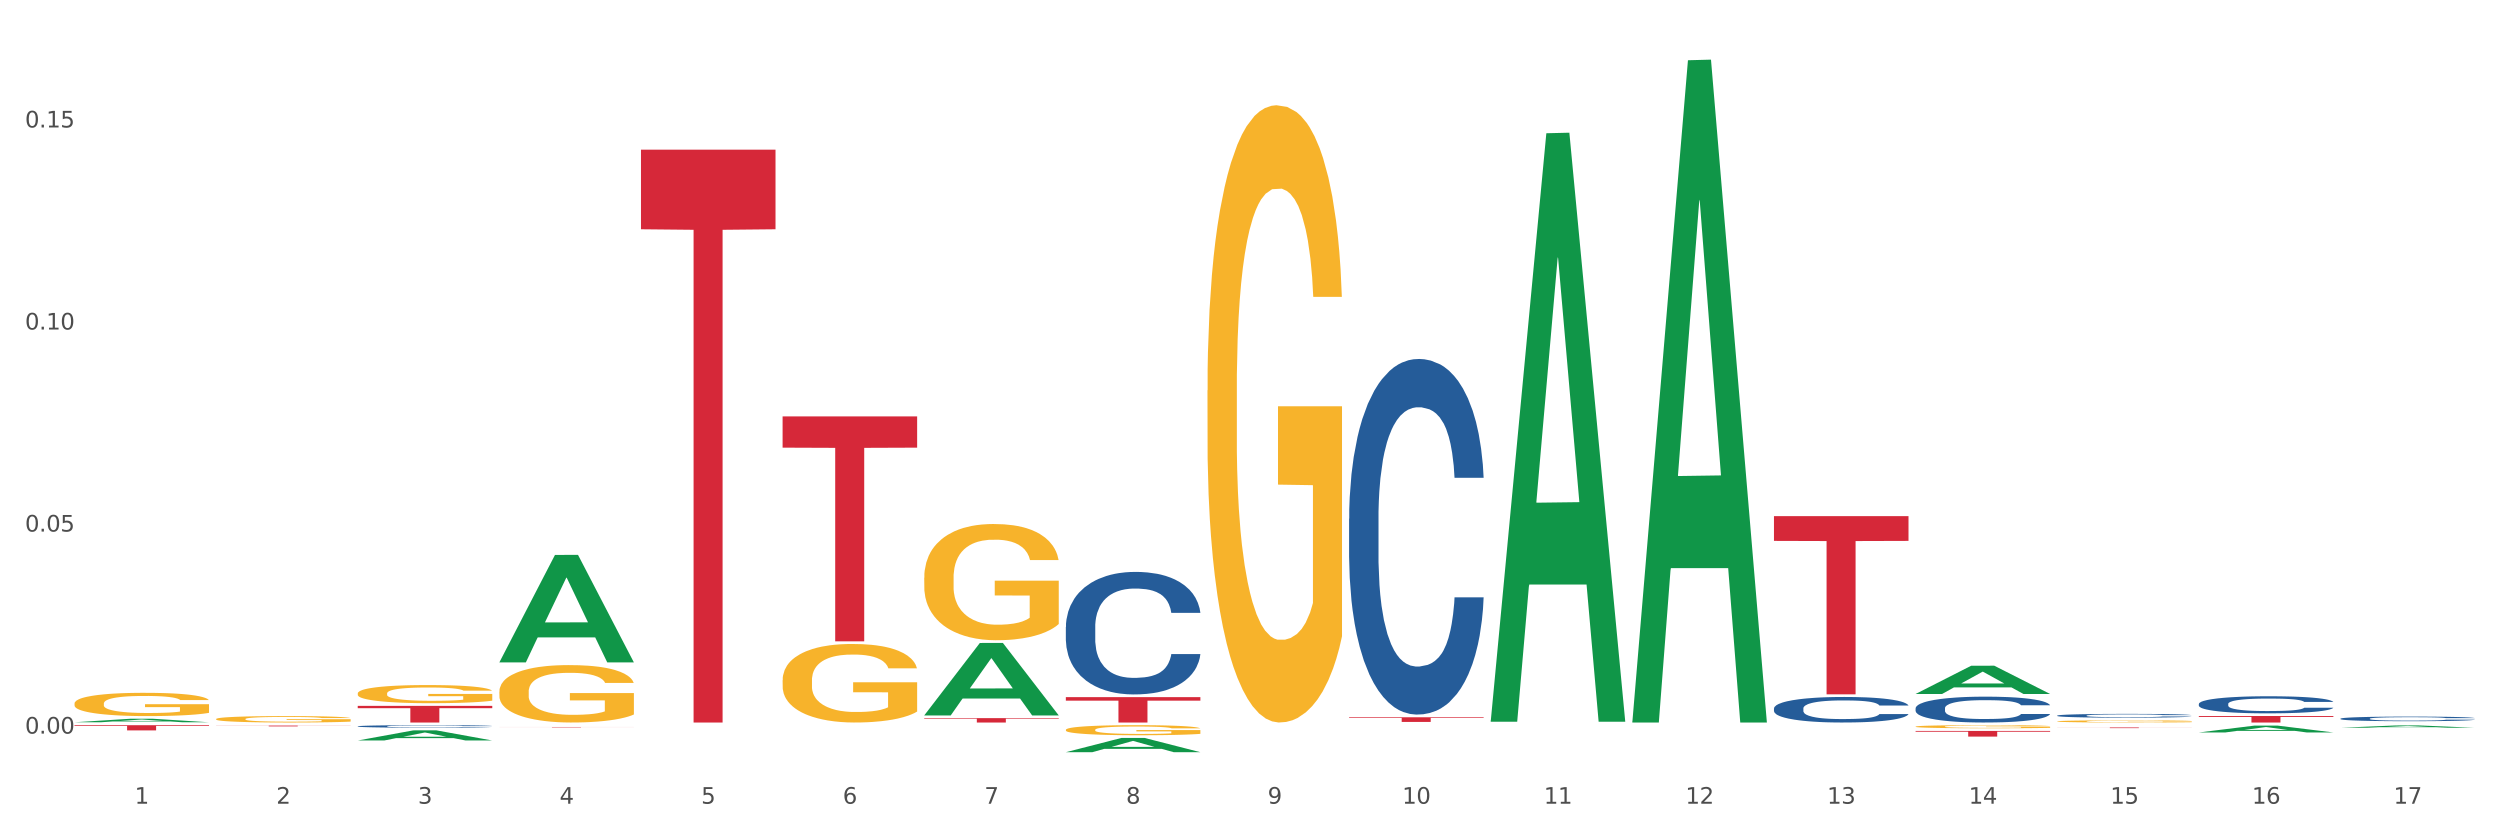 <?xml version="1.0" encoding="utf-8" standalone="no"?>
<!DOCTYPE svg PUBLIC "-//W3C//DTD SVG 1.1//EN"
  "http://www.w3.org/Graphics/SVG/1.1/DTD/svg11.dtd">
<svg xmlns:xlink="http://www.w3.org/1999/xlink" width="1080pt" height="360pt" viewBox="0 0 1080 360" xmlns="http://www.w3.org/2000/svg" version="1.1">
 <rect x="0" y="0" width="1080" height="360" fill="#333333" stroke="none"/>
 <defs>
  <style type="text/css">*{stroke-linejoin: round; stroke-linecap: butt}</style>
 </defs>
 <g id="figure_1">
  <g id="patch_1">
   <path d="M 0 360 
L 1080 360 
L 1080 0 
L 0 0 
z
" style="fill: #ffffff; stroke: #ffffff; stroke-linejoin: miter"/>
  </g>
  <g id="axes_1">
   <g id="matplotlib.axis_1">
    <g id="xtick_1">
     <g id="text_1">
      <!-- 1 -->
      <g style="fill: #4d4d4d" transform="translate(58.182 347.204) scale(0.096 -0.096)">
       <defs>
        <path id="DejaVuSans-31" d="M 794 531 
L 1825 531 
L 1825 4091 
L 703 3866 
L 703 4441 
L 1819 4666 
L 2450 4666 
L 2450 531 
L 3481 531 
L 3481 0 
L 794 0 
L 794 531 
z
" transform="scale(0.016)"/>
       </defs>
       <use xlink:href="#DejaVuSans-31"/>
      </g>
     </g>
    </g>
    <g id="xtick_2">
     <g id="text_2">
      <!-- 2 -->
      <g style="fill: #4d4d4d" transform="translate(119.364 347.204) scale(0.096 -0.096)">
       <defs>
        <path id="DejaVuSans-32" d="M 1228 531 
L 3431 531 
L 3431 0 
L 469 0 
L 469 531 
Q 828 903 1448 1529 
Q 2069 2156 2228 2338 
Q 2531 2678 2651 2914 
Q 2772 3150 2772 3378 
Q 2772 3750 2511 3984 
Q 2250 4219 1831 4219 
Q 1534 4219 1204 4116 
Q 875 4013 500 3803 
L 500 4441 
Q 881 4594 1212 4672 
Q 1544 4750 1819 4750 
Q 2544 4750 2975 4387 
Q 3406 4025 3406 3419 
Q 3406 3131 3298 2873 
Q 3191 2616 2906 2266 
Q 2828 2175 2409 1742 
Q 1991 1309 1228 531 
z
" transform="scale(0.016)"/>
       </defs>
       <use xlink:href="#DejaVuSans-32"/>
      </g>
     </g>
    </g>
    <g id="xtick_3">
     <g id="text_3">
      <!-- 3 -->
      <g style="fill: #4d4d4d" transform="translate(180.545 347.204) scale(0.096 -0.096)">
       <defs>
        <path id="DejaVuSans-33" d="M 2597 2516 
Q 3050 2419 3304 2112 
Q 3559 1806 3559 1356 
Q 3559 666 3084 287 
Q 2609 -91 1734 -91 
Q 1441 -91 1130 -33 
Q 819 25 488 141 
L 488 750 
Q 750 597 1062 519 
Q 1375 441 1716 441 
Q 2309 441 2620 675 
Q 2931 909 2931 1356 
Q 2931 1769 2642 2001 
Q 2353 2234 1838 2234 
L 1294 2234 
L 1294 2753 
L 1863 2753 
Q 2328 2753 2575 2939 
Q 2822 3125 2822 3475 
Q 2822 3834 2567 4026 
Q 2313 4219 1838 4219 
Q 1578 4219 1281 4162 
Q 984 4106 628 3988 
L 628 4550 
Q 988 4650 1302 4700 
Q 1616 4750 1894 4750 
Q 2613 4750 3031 4423 
Q 3450 4097 3450 3541 
Q 3450 3153 3228 2886 
Q 3006 2619 2597 2516 
z
" transform="scale(0.016)"/>
       </defs>
       <use xlink:href="#DejaVuSans-33"/>
      </g>
     </g>
    </g>
    <g id="xtick_4">
     <g id="text_4">
      <!-- 4 -->
      <g style="fill: #4d4d4d" transform="translate(241.726 347.204) scale(0.096 -0.096)">
       <defs>
        <path id="DejaVuSans-34" d="M 2419 4116 
L 825 1625 
L 2419 1625 
L 2419 4116 
z
M 2253 4666 
L 3047 4666 
L 3047 1625 
L 3713 1625 
L 3713 1100 
L 3047 1100 
L 3047 0 
L 2419 0 
L 2419 1100 
L 313 1100 
L 313 1709 
L 2253 4666 
z
" transform="scale(0.016)"/>
       </defs>
       <use xlink:href="#DejaVuSans-34"/>
      </g>
     </g>
    </g>
    <g id="xtick_5">
     <g id="text_5">
      <!-- 5 -->
      <g style="fill: #4d4d4d" transform="translate(302.908 347.204) scale(0.096 -0.096)">
       <defs>
        <path id="DejaVuSans-35" d="M 691 4666 
L 3169 4666 
L 3169 4134 
L 1269 4134 
L 1269 2991 
Q 1406 3038 1543 3061 
Q 1681 3084 1819 3084 
Q 2600 3084 3056 2656 
Q 3513 2228 3513 1497 
Q 3513 744 3044 326 
Q 2575 -91 1722 -91 
Q 1428 -91 1123 -41 
Q 819 9 494 109 
L 494 744 
Q 775 591 1075 516 
Q 1375 441 1709 441 
Q 2250 441 2565 725 
Q 2881 1009 2881 1497 
Q 2881 1984 2565 2268 
Q 2250 2553 1709 2553 
Q 1456 2553 1204 2497 
Q 953 2441 691 2322 
L 691 4666 
z
" transform="scale(0.016)"/>
       </defs>
       <use xlink:href="#DejaVuSans-35"/>
      </g>
     </g>
    </g>
    <g id="xtick_6">
     <g id="text_6">
      <!-- 6 -->
      <g style="fill: #4d4d4d" transform="translate(364.089 347.204) scale(0.096 -0.096)">
       <defs>
        <path id="DejaVuSans-36" d="M 2113 2584 
Q 1688 2584 1439 2293 
Q 1191 2003 1191 1497 
Q 1191 994 1439 701 
Q 1688 409 2113 409 
Q 2538 409 2786 701 
Q 3034 994 3034 1497 
Q 3034 2003 2786 2293 
Q 2538 2584 2113 2584 
z
M 3366 4563 
L 3366 3988 
Q 3128 4100 2886 4159 
Q 2644 4219 2406 4219 
Q 1781 4219 1451 3797 
Q 1122 3375 1075 2522 
Q 1259 2794 1537 2939 
Q 1816 3084 2150 3084 
Q 2853 3084 3261 2657 
Q 3669 2231 3669 1497 
Q 3669 778 3244 343 
Q 2819 -91 2113 -91 
Q 1303 -91 875 529 
Q 447 1150 447 2328 
Q 447 3434 972 4092 
Q 1497 4750 2381 4750 
Q 2619 4750 2861 4703 
Q 3103 4656 3366 4563 
z
" transform="scale(0.016)"/>
       </defs>
       <use xlink:href="#DejaVuSans-36"/>
      </g>
     </g>
    </g>
    <g id="xtick_7">
     <g id="text_7">
      <!-- 7 -->
      <g style="fill: #4d4d4d" transform="translate(425.271 347.204) scale(0.096 -0.096)">
       <defs>
        <path id="DejaVuSans-37" d="M 525 4666 
L 3525 4666 
L 3525 4397 
L 1831 0 
L 1172 0 
L 2766 4134 
L 525 4134 
L 525 4666 
z
" transform="scale(0.016)"/>
       </defs>
       <use xlink:href="#DejaVuSans-37"/>
      </g>
     </g>
    </g>
    <g id="xtick_8">
     <g id="text_8">
      <!-- 8 -->
      <g style="fill: #4d4d4d" transform="translate(486.452 347.204) scale(0.096 -0.096)">
       <defs>
        <path id="DejaVuSans-38" d="M 2034 2216 
Q 1584 2216 1326 1975 
Q 1069 1734 1069 1313 
Q 1069 891 1326 650 
Q 1584 409 2034 409 
Q 2484 409 2743 651 
Q 3003 894 3003 1313 
Q 3003 1734 2745 1975 
Q 2488 2216 2034 2216 
z
M 1403 2484 
Q 997 2584 770 2862 
Q 544 3141 544 3541 
Q 544 4100 942 4425 
Q 1341 4750 2034 4750 
Q 2731 4750 3128 4425 
Q 3525 4100 3525 3541 
Q 3525 3141 3298 2862 
Q 3072 2584 2669 2484 
Q 3125 2378 3379 2068 
Q 3634 1759 3634 1313 
Q 3634 634 3220 271 
Q 2806 -91 2034 -91 
Q 1263 -91 848 271 
Q 434 634 434 1313 
Q 434 1759 690 2068 
Q 947 2378 1403 2484 
z
M 1172 3481 
Q 1172 3119 1398 2916 
Q 1625 2713 2034 2713 
Q 2441 2713 2670 2916 
Q 2900 3119 2900 3481 
Q 2900 3844 2670 4047 
Q 2441 4250 2034 4250 
Q 1625 4250 1398 4047 
Q 1172 3844 1172 3481 
z
" transform="scale(0.016)"/>
       </defs>
       <use xlink:href="#DejaVuSans-38"/>
      </g>
     </g>
    </g>
    <g id="xtick_9">
     <g id="text_9">
      <!-- 9 -->
      <g style="fill: #4d4d4d" transform="translate(547.634 347.204) scale(0.096 -0.096)">
       <defs>
        <path id="DejaVuSans-39" d="M 703 97 
L 703 672 
Q 941 559 1184 500 
Q 1428 441 1663 441 
Q 2288 441 2617 861 
Q 2947 1281 2994 2138 
Q 2813 1869 2534 1725 
Q 2256 1581 1919 1581 
Q 1219 1581 811 2004 
Q 403 2428 403 3163 
Q 403 3881 828 4315 
Q 1253 4750 1959 4750 
Q 2769 4750 3195 4129 
Q 3622 3509 3622 2328 
Q 3622 1225 3098 567 
Q 2575 -91 1691 -91 
Q 1453 -91 1209 -44 
Q 966 3 703 97 
z
M 1959 2075 
Q 2384 2075 2632 2365 
Q 2881 2656 2881 3163 
Q 2881 3666 2632 3958 
Q 2384 4250 1959 4250 
Q 1534 4250 1286 3958 
Q 1038 3666 1038 3163 
Q 1038 2656 1286 2365 
Q 1534 2075 1959 2075 
z
" transform="scale(0.016)"/>
       </defs>
       <use xlink:href="#DejaVuSans-39"/>
      </g>
     </g>
    </g>
    <g id="xtick_10">
     <g id="text_10">
      <!-- 10 -->
      <g style="fill: #4d4d4d" transform="translate(605.761 347.204) scale(0.096 -0.096)">
       <defs>
        <path id="DejaVuSans-30" d="M 2034 4250 
Q 1547 4250 1301 3770 
Q 1056 3291 1056 2328 
Q 1056 1369 1301 889 
Q 1547 409 2034 409 
Q 2525 409 2770 889 
Q 3016 1369 3016 2328 
Q 3016 3291 2770 3770 
Q 2525 4250 2034 4250 
z
M 2034 4750 
Q 2819 4750 3233 4129 
Q 3647 3509 3647 2328 
Q 3647 1150 3233 529 
Q 2819 -91 2034 -91 
Q 1250 -91 836 529 
Q 422 1150 422 2328 
Q 422 3509 836 4129 
Q 1250 4750 2034 4750 
z
" transform="scale(0.016)"/>
       </defs>
       <use xlink:href="#DejaVuSans-31"/>
       <use xlink:href="#DejaVuSans-30" transform="translate(63.623 0)"/>
      </g>
     </g>
    </g>
    <g id="xtick_11">
     <g id="text_11">
      <!-- 11 -->
      <g style="fill: #4d4d4d" transform="translate(666.942 347.204) scale(0.096 -0.096)">
       <use xlink:href="#DejaVuSans-31"/>
       <use xlink:href="#DejaVuSans-31" transform="translate(63.623 0)"/>
      </g>
     </g>
    </g>
    <g id="xtick_12">
     <g id="text_12">
      <!-- 12 -->
      <g style="fill: #4d4d4d" transform="translate(728.124 347.204) scale(0.096 -0.096)">
       <use xlink:href="#DejaVuSans-31"/>
       <use xlink:href="#DejaVuSans-32" transform="translate(63.623 0)"/>
      </g>
     </g>
    </g>
    <g id="xtick_13">
     <g id="text_13">
      <!-- 13 -->
      <g style="fill: #4d4d4d" transform="translate(789.305 347.204) scale(0.096 -0.096)">
       <use xlink:href="#DejaVuSans-31"/>
       <use xlink:href="#DejaVuSans-33" transform="translate(63.623 0)"/>
      </g>
     </g>
    </g>
    <g id="xtick_14">
     <g id="text_14">
      <!-- 14 -->
      <g style="fill: #4d4d4d" transform="translate(850.487 347.204) scale(0.096 -0.096)">
       <use xlink:href="#DejaVuSans-31"/>
       <use xlink:href="#DejaVuSans-34" transform="translate(63.623 0)"/>
      </g>
     </g>
    </g>
    <g id="xtick_15">
     <g id="text_15">
      <!-- 15 -->
      <g style="fill: #4d4d4d" transform="translate(911.668 347.204) scale(0.096 -0.096)">
       <use xlink:href="#DejaVuSans-31"/>
       <use xlink:href="#DejaVuSans-35" transform="translate(63.623 0)"/>
      </g>
     </g>
    </g>
    <g id="xtick_16">
     <g id="text_16">
      <!-- 16 -->
      <g style="fill: #4d4d4d" transform="translate(972.849 347.204) scale(0.096 -0.096)">
       <use xlink:href="#DejaVuSans-31"/>
       <use xlink:href="#DejaVuSans-36" transform="translate(63.623 0)"/>
      </g>
     </g>
    </g>
    <g id="xtick_17">
     <g id="text_17">
      <!-- 17 -->
      <g style="fill: #4d4d4d" transform="translate(1034.031 347.204) scale(0.096 -0.096)">
       <use xlink:href="#DejaVuSans-31"/>
       <use xlink:href="#DejaVuSans-37" transform="translate(63.623 0)"/>
      </g>
     </g>
    </g>
    <g id="xtick_18"/>
    <g id="xtick_19"/>
    <g id="xtick_20"/>
    <g id="xtick_21"/>
    <g id="xtick_22"/>
    <g id="xtick_23"/>
    <g id="xtick_24"/>
    <g id="xtick_25"/>
    <g id="xtick_26"/>
    <g id="xtick_27"/>
    <g id="xtick_28"/>
    <g id="xtick_29"/>
    <g id="xtick_30"/>
    <g id="xtick_31"/>
    <g id="xtick_32"/>
    <g id="xtick_33"/>
   </g>
   <g id="matplotlib.axis_2">
    <g id="ytick_1">
     <g id="text_18">
      <!-- 0.00 -->
      <g style="fill: #4d4d4d" transform="translate(10.8 316.922) scale(0.096 -0.096)">
       <defs>
        <path id="DejaVuSans-2e" d="M 684 794 
L 1344 794 
L 1344 0 
L 684 0 
L 684 794 
z
" transform="scale(0.016)"/>
       </defs>
       <use xlink:href="#DejaVuSans-30"/>
       <use xlink:href="#DejaVuSans-2e" transform="translate(63.623 0)"/>
       <use xlink:href="#DejaVuSans-30" transform="translate(95.41 0)"/>
       <use xlink:href="#DejaVuSans-30" transform="translate(159.033 0)"/>
      </g>
     </g>
    </g>
    <g id="ytick_2">
     <g id="text_19">
      <!-- 0.05 -->
      <g style="fill: #4d4d4d" transform="translate(10.8 229.639) scale(0.096 -0.096)">
       <use xlink:href="#DejaVuSans-30"/>
       <use xlink:href="#DejaVuSans-2e" transform="translate(63.623 0)"/>
       <use xlink:href="#DejaVuSans-30" transform="translate(95.41 0)"/>
       <use xlink:href="#DejaVuSans-35" transform="translate(159.033 0)"/>
      </g>
     </g>
    </g>
    <g id="ytick_3">
     <g id="text_20">
      <!-- 0.10 -->
      <g style="fill: #4d4d4d" transform="translate(10.8 142.356) scale(0.096 -0.096)">
       <use xlink:href="#DejaVuSans-30"/>
       <use xlink:href="#DejaVuSans-2e" transform="translate(63.623 0)"/>
       <use xlink:href="#DejaVuSans-31" transform="translate(95.41 0)"/>
       <use xlink:href="#DejaVuSans-30" transform="translate(159.033 0)"/>
      </g>
     </g>
    </g>
    <g id="ytick_4">
     <g id="text_21">
      <!-- 0.15 -->
      <g style="fill: #4d4d4d" transform="translate(10.8 55.074) scale(0.096 -0.096)">
       <use xlink:href="#DejaVuSans-30"/>
       <use xlink:href="#DejaVuSans-2e" transform="translate(63.623 0)"/>
       <use xlink:href="#DejaVuSans-31" transform="translate(95.41 0)"/>
       <use xlink:href="#DejaVuSans-35" transform="translate(159.033 0)"/>
      </g>
     </g>
    </g>
    <g id="ytick_5"/>
    <g id="ytick_6"/>
    <g id="ytick_7"/>
   </g>
   <g id="PolyCollection_1">
    <path d="M 32.175 312.019 
L 32.235 312.017 
L 56.203 310.505 
L 66.15 310.504 
L 90.297 312.021 
L 78.793 312.021 
L 73.58 311.668 
L 48.833 311.668 
L 48.653 311.674 
L 43.62 312.021 
L 32.175 312.021 
L 32.175 312.019 
L 51.949 311.457 
L 70.464 311.456 
L 61.296 310.827 
L 61.176 310.824 
L 61.056 310.829 
L 51.889 311.456 
L 51.949 311.457 
L 32.175 312.019 
z
" clip-path="url(#pc4d0899f19)" style="fill: #109648"/>
    <path d="M 888.715 314.252 
L 946.837 314.252 
L 946.837 314.294 
L 923.974 314.295 
L 923.974 314.555 
L 911.44 314.555 
L 911.44 314.295 
L 888.715 314.294 
L 888.715 314.253 
L 888.715 314.252 
z
" clip-path="url(#pc4d0899f19)" style="fill: #d62839"/>
    <path d="M 827.533 315.762 
L 885.656 315.762 
L 885.656 316.104 
L 862.792 316.106 
L 862.792 318.221 
L 850.259 318.221 
L 850.259 316.106 
L 827.533 316.104 
L 827.533 315.764 
L 827.533 315.762 
z
" clip-path="url(#pc4d0899f19)" style="fill: #d62839"/>
    <path d="M 766.352 222.968 
L 824.474 222.968 
L 824.474 233.664 
L 801.611 233.736 
L 801.611 299.938 
L 789.078 299.938 
L 789.078 233.736 
L 766.352 233.664 
L 766.352 223.04 
L 766.352 222.968 
z
" clip-path="url(#pc4d0899f19)" style="fill: #d62839"/>
    <path d="M 582.808 309.851 
L 640.93 309.851 
L 640.93 310.133 
L 618.067 310.135 
L 618.067 311.884 
L 605.533 311.884 
L 605.533 310.135 
L 582.808 310.133 
L 582.808 309.853 
L 582.808 309.851 
z
" clip-path="url(#pc4d0899f19)" style="fill: #d62839"/>
    <path d="M 460.445 301.15 
L 518.567 301.15 
L 518.567 302.675 
L 495.704 302.685 
L 495.704 312.124 
L 483.17 312.124 
L 483.17 302.685 
L 460.445 302.675 
L 460.445 301.16 
L 460.445 301.15 
z
" clip-path="url(#pc4d0899f19)" style="fill: #d62839"/>
    <path d="M 399.263 310.224 
L 457.386 310.224 
L 457.386 310.488 
L 434.523 310.49 
L 434.523 312.124 
L 421.989 312.124 
L 421.989 310.49 
L 399.263 310.488 
L 399.263 310.226 
L 399.263 310.224 
z
" clip-path="url(#pc4d0899f19)" style="fill: #d62839"/>
    <path d="M 338.082 179.883 
L 396.204 179.883 
L 396.204 193.385 
L 373.341 193.476 
L 373.341 277.045 
L 360.808 277.045 
L 360.808 193.476 
L 338.082 193.385 
L 338.082 179.974 
L 338.082 179.883 
z
" clip-path="url(#pc4d0899f19)" style="fill: #d62839"/>
    <path d="M 276.901 64.652 
L 335.023 64.652 
L 335.023 99.042 
L 312.16 99.275 
L 312.16 312.124 
L 299.626 312.124 
L 299.626 99.275 
L 276.901 99.042 
L 276.901 64.884 
L 276.901 64.652 
z
" clip-path="url(#pc4d0899f19)" style="fill: #d62839"/>
    <path d="M 215.719 314.057 
L 273.842 314.057 
L 273.842 314.08 
L 250.978 314.08 
L 250.978 314.225 
L 238.445 314.225 
L 238.445 314.08 
L 215.719 314.08 
L 215.719 314.057 
L 215.719 314.057 
z
" clip-path="url(#pc4d0899f19)" style="fill: #d62839"/>
    <path d="M 154.538 304.937 
L 212.66 304.937 
L 212.66 305.935 
L 189.797 305.942 
L 189.797 312.124 
L 177.263 312.124 
L 177.263 305.942 
L 154.538 305.935 
L 154.538 304.943 
L 154.538 304.937 
z
" clip-path="url(#pc4d0899f19)" style="fill: #d62839"/>
    <path d="M 93.356 313.45 
L 151.479 313.45 
L 151.479 313.498 
L 128.615 313.499 
L 128.615 313.798 
L 116.082 313.798 
L 116.082 313.499 
L 93.356 313.498 
L 93.356 313.45 
L 93.356 313.45 
z
" clip-path="url(#pc4d0899f19)" style="fill: #d62839"/>
    <path d="M 32.175 313.274 
L 90.297 313.274 
L 90.297 313.589 
L 67.434 313.591 
L 67.434 315.538 
L 54.901 315.538 
L 54.901 313.591 
L 32.175 313.589 
L 32.175 313.276 
L 32.175 313.274 
z
" clip-path="url(#pc4d0899f19)" style="fill: #d62839"/>
    <path d="M 154.538 313.764 
L 154.607 313.763 
L 154.607 313.735 
L 154.813 313.697 
L 155.568 313.628 
L 156.53 313.575 
L 158.179 313.513 
L 159.072 313.487 
L 160.24 313.458 
L 162.645 313.412 
L 165.393 313.372 
L 167.317 313.35 
L 168.759 313.336 
L 171.988 313.311 
L 173.843 313.3 
L 175.767 313.291 
L 177.416 313.285 
L 180.164 313.278 
L 182.362 313.275 
L 184.904 313.274 
L 187.034 313.275 
L 189.851 313.279 
L 193.973 313.291 
L 195.553 313.298 
L 197.683 313.31 
L 199.882 313.326 
L 201.668 313.342 
L 203.729 313.365 
L 205.859 313.395 
L 207.92 313.433 
L 209.362 313.467 
L 210.53 313.504 
L 211.561 313.549 
L 212.317 313.598 
L 212.66 313.639 
L 200.088 313.639 
L 199.744 313.602 
L 199.057 313.562 
L 198.37 313.535 
L 197.614 313.513 
L 196.446 313.488 
L 195.416 313.472 
L 193.698 313.453 
L 192.118 313.442 
L 190.813 313.435 
L 189.233 313.429 
L 185.866 313.423 
L 183.462 313.423 
L 181.95 313.425 
L 180.095 313.43 
L 178.515 313.437 
L 176.66 313.449 
L 175.217 313.461 
L 173.775 313.478 
L 172.95 313.49 
L 171.713 313.512 
L 170.889 313.53 
L 169.79 313.561 
L 169.171 313.583 
L 168.072 313.64 
L 167.591 313.681 
L 167.385 313.71 
L 167.248 313.742 
L 167.248 313.897 
L 167.66 313.967 
L 168.004 313.997 
L 168.553 314.031 
L 169.584 314.075 
L 171.095 314.117 
L 172.675 314.148 
L 173.981 314.167 
L 175.217 314.181 
L 176.454 314.192 
L 177.965 314.202 
L 179.202 314.208 
L 181.057 314.214 
L 183.255 314.217 
L 184.973 314.217 
L 188.477 314.212 
L 190.057 314.207 
L 191.568 314.2 
L 193.217 314.189 
L 194.523 314.177 
L 195.278 314.168 
L 196.515 314.149 
L 197.477 314.129 
L 198.301 314.106 
L 198.851 314.086 
L 199.469 314.057 
L 199.95 314.023 
L 200.088 314.005 
L 212.66 314.005 
L 212.385 314.041 
L 211.904 314.076 
L 210.943 314.122 
L 210.187 314.149 
L 209.019 314.182 
L 207.782 314.21 
L 206.065 314.241 
L 204.485 314.264 
L 202.836 314.284 
L 201.049 314.301 
L 197.82 314.326 
L 196.652 314.333 
L 194.179 314.345 
L 192.256 314.352 
L 189.439 314.359 
L 186.553 314.363 
L 183.53 314.364 
L 180.851 314.362 
L 177.897 314.356 
L 176.042 314.35 
L 173.981 314.341 
L 171.576 314.327 
L 169.309 314.31 
L 167.179 314.291 
L 165.187 314.268 
L 163.332 314.242 
L 160.927 314.199 
L 159.141 314.157 
L 157.836 314.118 
L 156.942 314.086 
L 156.049 314.044 
L 155.568 314.015 
L 154.813 313.945 
L 154.538 313.88 
L 154.538 313.764 
z
" clip-path="url(#pc4d0899f19)" style="fill: #255c99"/>
    <path d="M 949.896 309.315 
L 1008.019 309.315 
L 1008.019 309.706 
L 985.155 309.708 
L 985.155 312.124 
L 972.622 312.124 
L 972.622 309.708 
L 949.896 309.706 
L 949.896 309.318 
L 949.896 309.315 
z
" clip-path="url(#pc4d0899f19)" style="fill: #d62839"/>
    <path d="M 460.445 270.847 
L 460.514 270.798 
L 460.514 269.445 
L 460.72 267.608 
L 461.475 264.223 
L 462.437 261.661 
L 464.086 258.663 
L 464.979 257.406 
L 466.147 256.004 
L 468.552 253.732 
L 471.3 251.798 
L 473.224 250.735 
L 474.666 250.058 
L 477.895 248.849 
L 479.75 248.317 
L 481.674 247.882 
L 483.323 247.592 
L 486.071 247.254 
L 488.269 247.109 
L 490.811 247.06 
L 492.941 247.109 
L 495.758 247.302 
L 499.88 247.882 
L 501.46 248.221 
L 503.59 248.801 
L 505.789 249.574 
L 507.575 250.348 
L 509.636 251.46 
L 511.766 252.91 
L 513.827 254.747 
L 515.27 256.439 
L 516.437 258.228 
L 517.468 260.404 
L 518.224 262.773 
L 518.567 264.755 
L 505.995 264.755 
L 505.651 262.966 
L 504.964 261.032 
L 504.277 259.727 
L 503.521 258.663 
L 502.353 257.455 
L 501.323 256.681 
L 499.605 255.763 
L 498.025 255.182 
L 496.72 254.844 
L 495.14 254.554 
L 491.773 254.264 
L 489.369 254.264 
L 487.857 254.361 
L 486.002 254.602 
L 484.422 254.941 
L 482.567 255.521 
L 481.124 256.149 
L 479.682 256.971 
L 478.857 257.551 
L 477.621 258.615 
L 476.796 259.485 
L 475.697 260.984 
L 475.079 262.048 
L 473.979 264.803 
L 473.498 266.834 
L 473.292 268.236 
L 473.155 269.783 
L 473.155 277.325 
L 473.567 280.709 
L 473.911 282.16 
L 474.46 283.804 
L 475.491 285.931 
L 477.002 288.01 
L 478.582 289.509 
L 479.888 290.427 
L 481.124 291.104 
L 482.361 291.636 
L 483.872 292.119 
L 485.109 292.409 
L 486.964 292.699 
L 489.163 292.844 
L 490.88 292.844 
L 494.384 292.603 
L 495.964 292.361 
L 497.476 292.023 
L 499.124 291.491 
L 500.43 290.911 
L 501.186 290.475 
L 502.422 289.557 
L 503.384 288.59 
L 504.208 287.478 
L 504.758 286.511 
L 505.376 285.061 
L 505.857 283.417 
L 505.995 282.547 
L 518.567 282.547 
L 518.292 284.287 
L 517.812 285.979 
L 516.85 288.252 
L 516.094 289.557 
L 514.926 291.152 
L 513.689 292.506 
L 511.972 294.005 
L 510.392 295.117 
L 508.743 296.084 
L 506.957 296.954 
L 503.728 298.163 
L 502.56 298.501 
L 500.086 299.081 
L 498.163 299.42 
L 495.346 299.758 
L 492.46 299.951 
L 489.437 300 
L 486.758 299.903 
L 483.804 299.613 
L 481.949 299.323 
L 479.888 298.888 
L 477.483 298.211 
L 475.216 297.389 
L 473.086 296.422 
L 471.094 295.31 
L 469.239 294.053 
L 466.834 291.974 
L 465.048 289.944 
L 463.743 288.058 
L 462.849 286.463 
L 461.956 284.432 
L 461.475 283.03 
L 460.72 279.646 
L 460.445 276.503 
L 460.445 270.847 
z
" clip-path="url(#pc4d0899f19)" style="fill: #255c99"/>
    <path d="M 766.352 306.047 
L 766.421 306.037 
L 766.421 305.754 
L 766.627 305.371 
L 767.383 304.666 
L 768.344 304.132 
L 769.993 303.507 
L 770.886 303.245 
L 772.054 302.952 
L 774.459 302.479 
L 777.207 302.076 
L 779.131 301.854 
L 780.573 301.713 
L 783.802 301.461 
L 785.657 301.35 
L 787.581 301.259 
L 789.23 301.199 
L 791.978 301.128 
L 794.177 301.098 
L 796.719 301.088 
L 798.848 301.098 
L 801.665 301.138 
L 805.787 301.259 
L 807.367 301.33 
L 809.497 301.451 
L 811.696 301.612 
L 813.482 301.773 
L 815.543 302.005 
L 817.673 302.307 
L 819.734 302.69 
L 821.177 303.043 
L 822.345 303.416 
L 823.375 303.87 
L 824.131 304.363 
L 824.474 304.777 
L 811.902 304.777 
L 811.558 304.404 
L 810.871 304.001 
L 810.184 303.729 
L 809.428 303.507 
L 808.261 303.255 
L 807.23 303.094 
L 805.512 302.902 
L 803.932 302.781 
L 802.627 302.711 
L 801.047 302.65 
L 797.68 302.59 
L 795.276 302.59 
L 793.764 302.61 
L 791.909 302.66 
L 790.329 302.731 
L 788.474 302.852 
L 787.031 302.983 
L 785.589 303.154 
L 784.764 303.275 
L 783.528 303.497 
L 782.703 303.678 
L 781.604 303.991 
L 780.986 304.212 
L 779.886 304.787 
L 779.405 305.21 
L 779.199 305.502 
L 779.062 305.825 
L 779.062 307.397 
L 779.474 308.103 
L 779.818 308.405 
L 780.367 308.748 
L 781.398 309.191 
L 782.909 309.625 
L 784.489 309.937 
L 785.795 310.129 
L 787.031 310.27 
L 788.268 310.381 
L 789.78 310.481 
L 791.016 310.542 
L 792.871 310.602 
L 795.07 310.633 
L 796.787 310.633 
L 800.291 310.582 
L 801.871 310.532 
L 803.383 310.461 
L 805.032 310.35 
L 806.337 310.229 
L 807.093 310.139 
L 808.329 309.947 
L 809.291 309.746 
L 810.116 309.514 
L 810.665 309.312 
L 811.283 309.01 
L 811.764 308.667 
L 811.902 308.486 
L 824.474 308.486 
L 824.2 308.849 
L 823.719 309.201 
L 822.757 309.675 
L 822.001 309.947 
L 820.833 310.28 
L 819.596 310.562 
L 817.879 310.874 
L 816.299 311.106 
L 814.65 311.308 
L 812.864 311.489 
L 809.635 311.741 
L 808.467 311.812 
L 805.993 311.933 
L 804.07 312.003 
L 801.253 312.074 
L 798.367 312.114 
L 795.344 312.124 
L 792.665 312.104 
L 789.711 312.044 
L 787.856 311.983 
L 785.795 311.892 
L 783.39 311.751 
L 781.123 311.58 
L 778.993 311.378 
L 777.001 311.147 
L 775.146 310.885 
L 772.741 310.451 
L 770.955 310.028 
L 769.65 309.635 
L 768.757 309.302 
L 767.863 308.879 
L 767.383 308.587 
L 766.627 307.881 
L 766.352 307.226 
L 766.352 306.047 
z
" clip-path="url(#pc4d0899f19)" style="fill: #255c99"/>
    <path d="M 827.533 305.974 
L 827.602 305.963 
L 827.602 305.678 
L 827.808 305.29 
L 828.564 304.576 
L 829.526 304.036 
L 831.175 303.403 
L 832.068 303.138 
L 833.236 302.842 
L 835.64 302.363 
L 838.388 301.955 
L 840.312 301.73 
L 841.755 301.588 
L 844.984 301.333 
L 846.839 301.22 
L 848.762 301.129 
L 850.411 301.067 
L 853.159 300.996 
L 855.358 300.965 
L 857.9 300.955 
L 860.03 300.965 
L 862.847 301.006 
L 866.969 301.129 
L 868.549 301.2 
L 870.679 301.322 
L 872.877 301.486 
L 874.663 301.649 
L 876.724 301.883 
L 878.854 302.189 
L 880.915 302.577 
L 882.358 302.934 
L 883.526 303.311 
L 884.557 303.77 
L 885.312 304.27 
L 885.656 304.688 
L 873.083 304.688 
L 872.74 304.311 
L 872.053 303.903 
L 871.366 303.628 
L 870.61 303.403 
L 869.442 303.148 
L 868.411 302.985 
L 866.694 302.791 
L 865.114 302.669 
L 863.808 302.597 
L 862.228 302.536 
L 858.862 302.475 
L 856.457 302.475 
L 854.946 302.495 
L 853.091 302.546 
L 851.511 302.618 
L 849.656 302.74 
L 848.213 302.873 
L 846.77 303.046 
L 845.946 303.169 
L 844.709 303.393 
L 843.885 303.577 
L 842.785 303.893 
L 842.167 304.117 
L 841.068 304.699 
L 840.587 305.127 
L 840.381 305.423 
L 840.243 305.749 
L 840.243 307.34 
L 840.656 308.054 
L 840.999 308.36 
L 841.549 308.707 
L 842.579 309.156 
L 844.091 309.595 
L 845.671 309.911 
L 846.976 310.105 
L 848.213 310.247 
L 849.45 310.36 
L 850.961 310.462 
L 852.198 310.523 
L 854.053 310.584 
L 856.251 310.615 
L 857.969 310.615 
L 861.472 310.564 
L 863.053 310.513 
L 864.564 310.441 
L 866.213 310.329 
L 867.518 310.207 
L 868.274 310.115 
L 869.511 309.921 
L 870.472 309.717 
L 871.297 309.482 
L 871.847 309.278 
L 872.465 308.972 
L 872.946 308.626 
L 873.083 308.442 
L 885.656 308.442 
L 885.381 308.809 
L 884.9 309.166 
L 883.938 309.646 
L 883.182 309.921 
L 882.015 310.258 
L 880.778 310.543 
L 879.06 310.859 
L 877.48 311.094 
L 875.831 311.298 
L 874.045 311.482 
L 870.816 311.737 
L 869.648 311.808 
L 867.175 311.93 
L 865.251 312.002 
L 862.434 312.073 
L 859.549 312.114 
L 856.526 312.124 
L 853.846 312.104 
L 850.892 312.043 
L 849.037 311.981 
L 846.976 311.89 
L 844.572 311.747 
L 842.304 311.573 
L 840.175 311.369 
L 838.182 311.135 
L 836.327 310.87 
L 833.923 310.431 
L 832.136 310.003 
L 830.831 309.605 
L 829.938 309.268 
L 829.045 308.84 
L 828.564 308.544 
L 827.808 307.83 
L 827.533 307.167 
L 827.533 305.974 
z
" clip-path="url(#pc4d0899f19)" style="fill: #255c99"/>
    <path d="M 888.715 309.136 
L 888.784 309.134 
L 888.784 309.092 
L 888.99 309.035 
L 889.745 308.93 
L 890.707 308.851 
L 892.356 308.758 
L 893.249 308.719 
L 894.417 308.675 
L 896.822 308.605 
L 899.57 308.545 
L 901.493 308.512 
L 902.936 308.491 
L 906.165 308.453 
L 908.02 308.437 
L 909.944 308.423 
L 911.593 308.414 
L 914.341 308.404 
L 916.539 308.399 
L 919.081 308.398 
L 921.211 308.399 
L 924.028 308.405 
L 928.15 308.423 
L 929.73 308.434 
L 931.86 308.452 
L 934.058 308.476 
L 935.845 308.5 
L 937.906 308.534 
L 940.036 308.579 
L 942.097 308.636 
L 943.539 308.689 
L 944.707 308.744 
L 945.738 308.812 
L 946.494 308.885 
L 946.837 308.947 
L 934.265 308.947 
L 933.921 308.891 
L 933.234 308.831 
L 932.547 308.791 
L 931.791 308.758 
L 930.623 308.72 
L 929.593 308.696 
L 927.875 308.668 
L 926.295 308.65 
L 924.99 308.639 
L 923.41 308.63 
L 920.043 308.621 
L 917.639 308.621 
L 916.127 308.624 
L 914.272 308.632 
L 912.692 308.642 
L 910.837 308.66 
L 909.394 308.68 
L 907.952 308.705 
L 907.127 308.723 
L 905.89 308.756 
L 905.066 308.783 
L 903.967 308.83 
L 903.348 308.863 
L 902.249 308.948 
L 901.768 309.011 
L 901.562 309.055 
L 901.425 309.103 
L 901.425 309.337 
L 901.837 309.442 
L 902.181 309.487 
L 902.73 309.538 
L 903.761 309.604 
L 905.272 309.668 
L 906.852 309.715 
L 908.158 309.743 
L 909.394 309.764 
L 910.631 309.781 
L 912.142 309.796 
L 913.379 309.805 
L 915.234 309.814 
L 917.432 309.818 
L 919.15 309.818 
L 922.654 309.811 
L 924.234 309.803 
L 925.745 309.793 
L 927.394 309.776 
L 928.7 309.758 
L 929.455 309.745 
L 930.692 309.716 
L 931.654 309.686 
L 932.478 309.652 
L 933.028 309.622 
L 933.646 309.577 
L 934.127 309.526 
L 934.265 309.499 
L 946.837 309.499 
L 946.562 309.553 
L 946.081 309.605 
L 945.12 309.676 
L 944.364 309.716 
L 943.196 309.766 
L 941.959 309.808 
L 940.242 309.854 
L 938.662 309.889 
L 937.013 309.919 
L 935.226 309.946 
L 931.997 309.983 
L 930.829 309.994 
L 928.356 310.012 
L 926.433 310.022 
L 923.616 310.033 
L 920.73 310.039 
L 917.707 310.04 
L 915.028 310.037 
L 912.074 310.028 
L 910.219 310.019 
L 908.158 310.006 
L 905.753 309.985 
L 903.486 309.959 
L 901.356 309.929 
L 899.364 309.895 
L 897.509 309.856 
L 895.104 309.791 
L 893.318 309.728 
L 892.013 309.67 
L 891.119 309.62 
L 890.226 309.557 
L 889.745 309.514 
L 888.99 309.409 
L 888.715 309.311 
L 888.715 309.136 
z
" clip-path="url(#pc4d0899f19)" style="fill: #255c99"/>
    <path d="M 949.896 304.099 
L 949.965 304.092 
L 949.965 303.903 
L 950.171 303.647 
L 950.927 303.175 
L 951.889 302.818 
L 953.537 302.4 
L 954.431 302.224 
L 955.599 302.029 
L 958.003 301.712 
L 960.751 301.442 
L 962.675 301.294 
L 964.118 301.199 
L 967.347 301.031 
L 969.202 300.956 
L 971.125 300.896 
L 972.774 300.855 
L 975.522 300.808 
L 977.721 300.788 
L 980.263 300.781 
L 982.393 300.788 
L 985.209 300.815 
L 989.331 300.896 
L 990.912 300.943 
L 993.041 301.024 
L 995.24 301.132 
L 997.026 301.24 
L 999.087 301.395 
L 1001.217 301.597 
L 1003.278 301.853 
L 1004.721 302.089 
L 1005.889 302.339 
L 1006.919 302.642 
L 1007.675 302.973 
L 1008.019 303.249 
L 995.446 303.249 
L 995.103 303 
L 994.415 302.73 
L 993.728 302.548 
L 992.973 302.4 
L 991.805 302.231 
L 990.774 302.123 
L 989.057 301.995 
L 987.477 301.914 
L 986.171 301.867 
L 984.591 301.826 
L 981.225 301.786 
L 978.82 301.786 
L 977.309 301.799 
L 975.454 301.833 
L 973.873 301.88 
L 972.018 301.961 
L 970.576 302.049 
L 969.133 302.164 
L 968.309 302.244 
L 967.072 302.393 
L 966.247 302.514 
L 965.148 302.723 
L 964.53 302.872 
L 963.431 303.256 
L 962.95 303.539 
L 962.744 303.735 
L 962.606 303.951 
L 962.606 305.002 
L 963.018 305.475 
L 963.362 305.677 
L 963.912 305.906 
L 964.942 306.203 
L 966.454 306.493 
L 968.034 306.702 
L 969.339 306.83 
L 970.576 306.924 
L 971.812 306.999 
L 973.324 307.066 
L 974.56 307.106 
L 976.415 307.147 
L 978.614 307.167 
L 980.331 307.167 
L 983.835 307.133 
L 985.415 307.1 
L 986.927 307.052 
L 988.576 306.978 
L 989.881 306.897 
L 990.637 306.837 
L 991.873 306.709 
L 992.835 306.574 
L 993.66 306.419 
L 994.209 306.284 
L 994.828 306.081 
L 995.309 305.852 
L 995.446 305.731 
L 1008.019 305.731 
L 1007.744 305.974 
L 1007.263 306.21 
L 1006.301 306.527 
L 1005.545 306.709 
L 1004.377 306.931 
L 1003.141 307.12 
L 1001.423 307.329 
L 999.843 307.484 
L 998.194 307.619 
L 996.408 307.74 
L 993.179 307.909 
L 992.011 307.956 
L 989.538 308.037 
L 987.614 308.084 
L 984.797 308.131 
L 981.912 308.158 
L 978.889 308.165 
L 976.209 308.152 
L 973.255 308.111 
L 971.4 308.071 
L 969.339 308.01 
L 966.934 307.916 
L 964.667 307.801 
L 962.538 307.666 
L 960.545 307.511 
L 958.69 307.336 
L 956.286 307.046 
L 954.499 306.763 
L 953.194 306.5 
L 952.301 306.277 
L 951.408 305.994 
L 950.927 305.798 
L 950.171 305.326 
L 949.896 304.888 
L 949.896 304.099 
z
" clip-path="url(#pc4d0899f19)" style="fill: #255c99"/>
    <path d="M 1011.078 310.463 
L 1011.146 310.461 
L 1011.146 310.41 
L 1011.352 310.341 
L 1012.108 310.213 
L 1013.07 310.116 
L 1014.719 310.003 
L 1015.612 309.956 
L 1016.78 309.903 
L 1019.185 309.817 
L 1021.933 309.744 
L 1023.856 309.704 
L 1025.299 309.678 
L 1028.528 309.633 
L 1030.383 309.613 
L 1032.307 309.596 
L 1033.956 309.585 
L 1036.704 309.573 
L 1038.902 309.567 
L 1041.444 309.565 
L 1043.574 309.567 
L 1046.391 309.574 
L 1050.513 309.596 
L 1052.093 309.609 
L 1054.223 309.631 
L 1056.421 309.66 
L 1058.208 309.689 
L 1060.269 309.731 
L 1062.398 309.786 
L 1064.46 309.856 
L 1065.902 309.919 
L 1067.07 309.987 
L 1068.101 310.069 
L 1068.856 310.158 
L 1069.2 310.233 
L 1056.627 310.233 
L 1056.284 310.166 
L 1055.597 310.093 
L 1054.91 310.043 
L 1054.154 310.003 
L 1052.986 309.958 
L 1051.956 309.929 
L 1050.238 309.894 
L 1048.658 309.872 
L 1047.353 309.859 
L 1045.772 309.848 
L 1042.406 309.837 
L 1040.001 309.837 
L 1038.49 309.841 
L 1036.635 309.85 
L 1035.055 309.863 
L 1033.2 309.885 
L 1031.757 309.908 
L 1030.314 309.939 
L 1029.49 309.961 
L 1028.253 310.002 
L 1027.429 310.034 
L 1026.33 310.091 
L 1025.711 310.131 
L 1024.612 310.235 
L 1024.131 310.312 
L 1023.925 310.365 
L 1023.788 310.423 
L 1023.788 310.708 
L 1024.2 310.836 
L 1024.543 310.89 
L 1025.093 310.952 
L 1026.124 311.033 
L 1027.635 311.111 
L 1029.215 311.168 
L 1030.52 311.202 
L 1031.757 311.228 
L 1032.994 311.248 
L 1034.505 311.266 
L 1035.742 311.277 
L 1037.597 311.288 
L 1039.795 311.294 
L 1041.513 311.294 
L 1045.017 311.285 
L 1046.597 311.275 
L 1048.108 311.263 
L 1049.757 311.243 
L 1051.063 311.221 
L 1051.818 311.204 
L 1053.055 311.17 
L 1054.017 311.133 
L 1054.841 311.091 
L 1055.391 311.055 
L 1056.009 311 
L 1056.49 310.938 
L 1056.627 310.905 
L 1069.2 310.905 
L 1068.925 310.971 
L 1068.444 311.034 
L 1067.482 311.12 
L 1066.727 311.17 
L 1065.559 311.23 
L 1064.322 311.281 
L 1062.605 311.337 
L 1061.024 311.379 
L 1059.376 311.416 
L 1057.589 311.449 
L 1054.36 311.494 
L 1053.192 311.507 
L 1050.719 311.529 
L 1048.795 311.542 
L 1045.979 311.555 
L 1043.093 311.562 
L 1040.07 311.564 
L 1037.391 311.56 
L 1034.437 311.549 
L 1032.582 311.538 
L 1030.52 311.522 
L 1028.116 311.496 
L 1025.849 311.465 
L 1023.719 311.429 
L 1021.727 311.387 
L 1019.872 311.339 
L 1017.467 311.261 
L 1015.681 311.184 
L 1014.375 311.113 
L 1013.482 311.053 
L 1012.589 310.976 
L 1012.108 310.923 
L 1011.352 310.795 
L 1011.078 310.677 
L 1011.078 310.463 
z
" clip-path="url(#pc4d0899f19)" style="fill: #255c99"/>
    <path d="M 888.715 311.622 
L 888.783 311.621 
L 888.783 311.59 
L 888.921 311.564 
L 889.607 311.5 
L 890.636 311.447 
L 891.391 311.419 
L 892.146 311.396 
L 893.038 311.373 
L 894.136 311.349 
L 896.126 311.314 
L 897.361 311.296 
L 898.871 311.277 
L 901.616 311.25 
L 903.606 311.235 
L 905.664 311.222 
L 909.027 311.207 
L 911.223 311.2 
L 913.556 311.195 
L 916.369 311.191 
L 918.497 311.191 
L 923.163 311.193 
L 927.143 311.201 
L 929.064 311.207 
L 931.535 311.217 
L 932.838 311.224 
L 934.966 311.237 
L 937.162 311.255 
L 938.671 311.271 
L 940.936 311.3 
L 942.651 311.329 
L 944.23 311.364 
L 945.053 311.389 
L 945.671 311.412 
L 946.22 311.439 
L 946.769 311.48 
L 934.417 311.48 
L 933.936 311.451 
L 933.182 311.422 
L 932.084 311.395 
L 931.123 311.378 
L 929.476 311.357 
L 927.966 311.343 
L 926.388 311.333 
L 924.467 311.324 
L 922.957 311.32 
L 920.83 311.317 
L 916.644 311.318 
L 913.83 311.324 
L 911.909 311.333 
L 910.674 311.341 
L 909.576 311.349 
L 908.341 311.361 
L 906.899 311.379 
L 905.87 311.395 
L 904.841 311.416 
L 904.017 311.436 
L 903.263 311.46 
L 902.645 311.486 
L 902.165 311.512 
L 901.753 311.544 
L 901.41 311.598 
L 901.41 311.715 
L 901.547 311.741 
L 901.89 311.776 
L 902.302 311.803 
L 902.988 311.834 
L 903.606 311.856 
L 904.772 311.886 
L 906.076 311.912 
L 907.105 311.928 
L 908.135 311.942 
L 909.919 311.961 
L 911.909 311.976 
L 913.624 311.985 
L 915.958 311.994 
L 917.536 311.997 
L 918.908 311.999 
L 922.271 311.999 
L 924.672 311.996 
L 927.349 311.99 
L 929.407 311.983 
L 931.123 311.973 
L 933.044 311.958 
L 934.279 311.943 
L 934.279 311.765 
L 919.183 311.764 
L 919.183 311.646 
L 946.837 311.646 
L 946.837 311.994 
L 945.671 312.012 
L 944.367 312.028 
L 942.994 312.042 
L 940.936 312.06 
L 938.465 312.077 
L 936.269 312.089 
L 933.936 312.1 
L 931.191 312.109 
L 927.623 312.117 
L 925.427 312.121 
L 922.682 312.123 
L 919.457 312.124 
L 916.644 312.123 
L 913.899 312.118 
L 911.017 312.111 
L 908.203 312.1 
L 906.076 312.088 
L 903.949 312.075 
L 901.684 312.057 
L 899.9 312.04 
L 898.528 312.024 
L 897.018 312.005 
L 895.371 311.979 
L 894.136 311.956 
L 893.038 311.932 
L 891.871 311.902 
L 891.048 311.875 
L 890.224 311.842 
L 889.744 311.817 
L 889.195 311.779 
L 888.783 311.725 
L 888.715 311.622 
z
" clip-path="url(#pc4d0899f19)" style="fill: #f7b32b"/>
    <path d="M 827.533 313.893 
L 827.602 313.891 
L 827.602 313.847 
L 827.739 313.809 
L 828.425 313.718 
L 829.455 313.642 
L 830.21 313.602 
L 830.964 313.569 
L 831.857 313.536 
L 832.954 313.502 
L 834.945 313.451 
L 836.18 313.426 
L 837.689 313.399 
L 840.434 313.36 
L 842.424 313.338 
L 844.483 313.32 
L 847.845 313.298 
L 850.041 313.288 
L 852.374 313.28 
L 855.188 313.276 
L 857.315 313.274 
L 861.981 313.278 
L 865.961 313.289 
L 867.883 313.298 
L 870.353 313.312 
L 871.657 313.322 
L 873.784 313.342 
L 875.98 313.367 
L 877.49 313.389 
L 879.754 313.431 
L 881.47 313.472 
L 883.048 313.524 
L 883.872 313.559 
L 884.489 313.592 
L 885.038 313.63 
L 885.587 313.69 
L 873.235 313.69 
L 872.755 313.647 
L 872 313.607 
L 870.902 313.568 
L 869.941 313.543 
L 868.295 313.513 
L 866.785 313.493 
L 865.207 313.478 
L 863.285 313.466 
L 861.775 313.46 
L 859.648 313.455 
L 855.462 313.456 
L 852.649 313.466 
L 850.727 313.478 
L 849.492 313.489 
L 848.394 313.502 
L 847.159 313.519 
L 845.718 313.544 
L 844.689 313.568 
L 843.659 313.597 
L 842.836 313.626 
L 842.081 313.66 
L 841.464 313.697 
L 840.983 313.735 
L 840.571 313.781 
L 840.228 313.858 
L 840.228 314.026 
L 840.366 314.064 
L 840.709 314.114 
L 841.12 314.152 
L 841.807 314.197 
L 842.424 314.227 
L 843.591 314.271 
L 844.895 314.308 
L 845.924 314.331 
L 846.953 314.351 
L 848.737 314.378 
L 850.727 314.4 
L 852.443 314.413 
L 854.776 314.425 
L 856.354 314.43 
L 857.727 314.433 
L 861.089 314.433 
L 863.491 314.429 
L 866.167 314.42 
L 868.226 314.409 
L 869.941 314.396 
L 871.863 314.374 
L 873.098 314.353 
L 873.098 314.098 
L 858.001 314.097 
L 858.001 313.927 
L 885.656 313.927 
L 885.656 314.425 
L 884.489 314.451 
L 883.185 314.474 
L 881.813 314.495 
L 879.754 314.52 
L 877.284 314.545 
L 875.088 314.562 
L 872.755 314.577 
L 870.01 314.59 
L 866.442 314.602 
L 864.246 314.607 
L 861.501 314.611 
L 858.276 314.612 
L 855.462 314.61 
L 852.717 314.604 
L 849.835 314.593 
L 847.022 314.577 
L 844.895 314.561 
L 842.767 314.541 
L 840.503 314.516 
L 838.719 314.491 
L 837.346 314.469 
L 835.837 314.441 
L 834.19 314.404 
L 832.954 314.371 
L 831.857 314.337 
L 830.69 314.293 
L 829.867 314.255 
L 829.043 314.208 
L 828.563 314.172 
L 828.014 314.117 
L 827.602 314.04 
L 827.533 313.893 
z
" clip-path="url(#pc4d0899f19)" style="fill: #f7b32b"/>
    <path d="M 521.626 168.685 
L 521.695 168.441 
L 521.695 159.674 
L 521.832 152.125 
L 522.518 133.86 
L 523.548 118.761 
L 524.303 110.725 
L 525.057 104.149 
L 525.949 97.574 
L 527.047 90.755 
L 529.037 80.77 
L 530.273 75.656 
L 531.782 70.298 
L 534.527 62.506 
L 536.517 58.122 
L 538.576 54.469 
L 541.938 50.085 
L 544.134 48.137 
L 546.467 46.676 
L 549.281 45.702 
L 551.408 45.458 
L 556.074 46.189 
L 560.054 48.381 
L 561.976 50.085 
L 564.446 53.008 
L 565.75 54.956 
L 567.877 58.853 
L 570.073 63.967 
L 571.583 68.35 
L 573.847 76.63 
L 575.563 84.91 
L 577.141 95.139 
L 577.965 102.201 
L 578.582 108.776 
L 579.131 116.326 
L 579.68 128.259 
L 567.328 128.259 
L 566.848 119.735 
L 566.093 111.699 
L 564.995 103.906 
L 564.034 99.035 
L 562.387 92.947 
L 560.878 89.05 
L 559.299 86.128 
L 557.378 83.693 
L 555.868 82.475 
L 553.741 81.501 
L 549.555 81.744 
L 546.742 83.693 
L 544.82 86.128 
L 543.585 88.32 
L 542.487 90.755 
L 541.252 94.164 
L 539.811 99.279 
L 538.782 103.906 
L 537.752 109.75 
L 536.929 115.595 
L 536.174 122.414 
L 535.556 129.72 
L 535.076 137.269 
L 534.664 146.524 
L 534.321 161.866 
L 534.321 195.23 
L 534.459 202.779 
L 534.802 212.764 
L 535.213 220.313 
L 535.9 229.324 
L 536.517 235.412 
L 537.684 244.179 
L 538.988 251.485 
L 540.017 256.112 
L 541.046 260.009 
L 542.83 265.366 
L 544.82 269.75 
L 546.536 272.429 
L 548.869 274.864 
L 550.447 275.838 
L 551.82 276.325 
L 555.182 276.325 
L 557.584 275.595 
L 560.26 273.89 
L 562.319 271.698 
L 564.034 269.019 
L 565.956 264.636 
L 567.191 260.496 
L 567.191 209.598 
L 552.094 209.354 
L 552.094 175.504 
L 579.749 175.504 
L 579.749 274.864 
L 578.582 279.978 
L 577.278 284.605 
L 575.906 288.745 
L 573.847 293.859 
L 571.377 298.73 
L 569.181 302.14 
L 566.848 305.062 
L 564.103 307.741 
L 560.535 310.176 
L 558.339 311.15 
L 555.594 311.881 
L 552.369 312.124 
L 549.555 311.637 
L 546.81 310.42 
L 543.928 308.228 
L 541.115 305.062 
L 538.988 301.896 
L 536.86 297.999 
L 534.596 292.885 
L 532.812 288.015 
L 531.439 283.631 
L 529.93 278.03 
L 528.283 270.724 
L 527.047 264.149 
L 525.949 257.33 
L 524.783 248.563 
L 523.959 241.013 
L 523.136 231.516 
L 522.656 224.453 
L 522.107 213.494 
L 521.695 198.152 
L 521.626 168.685 
z
" clip-path="url(#pc4d0899f19)" style="fill: #f7b32b"/>
    <path d="M 460.445 315.288 
L 460.514 315.284 
L 460.514 315.141 
L 460.651 315.017 
L 461.337 314.719 
L 462.366 314.472 
L 463.121 314.341 
L 463.876 314.233 
L 464.768 314.126 
L 465.866 314.014 
L 467.856 313.851 
L 469.091 313.768 
L 470.601 313.68 
L 473.346 313.553 
L 475.336 313.481 
L 477.394 313.422 
L 480.757 313.35 
L 482.953 313.318 
L 485.286 313.294 
L 488.099 313.278 
L 490.227 313.274 
L 494.893 313.286 
L 498.873 313.322 
L 500.794 313.35 
L 503.265 313.398 
L 504.568 313.43 
L 506.696 313.493 
L 508.892 313.577 
L 510.401 313.648 
L 512.666 313.784 
L 514.381 313.919 
L 515.96 314.086 
L 516.783 314.201 
L 517.401 314.309 
L 517.95 314.432 
L 518.499 314.627 
L 506.147 314.627 
L 505.666 314.488 
L 504.912 314.357 
L 503.814 314.229 
L 502.853 314.15 
L 501.206 314.05 
L 499.696 313.987 
L 498.118 313.939 
L 496.197 313.899 
L 494.687 313.879 
L 492.56 313.863 
L 488.374 313.867 
L 485.56 313.899 
L 483.639 313.939 
L 482.404 313.975 
L 481.306 314.014 
L 480.071 314.07 
L 478.63 314.154 
L 477.6 314.229 
L 476.571 314.325 
L 475.747 314.42 
L 474.993 314.532 
L 474.375 314.651 
L 473.895 314.774 
L 473.483 314.926 
L 473.14 315.176 
L 473.14 315.722 
L 473.277 315.845 
L 473.62 316.008 
L 474.032 316.131 
L 474.718 316.279 
L 475.336 316.378 
L 476.502 316.521 
L 477.806 316.641 
L 478.835 316.716 
L 479.865 316.78 
L 481.649 316.868 
L 483.639 316.939 
L 485.354 316.983 
L 487.688 317.023 
L 489.266 317.039 
L 490.638 317.047 
L 494.001 317.047 
L 496.403 317.035 
L 499.079 317.007 
L 501.137 316.971 
L 502.853 316.927 
L 504.774 316.856 
L 506.01 316.788 
L 506.01 315.956 
L 490.913 315.952 
L 490.913 315.399 
L 518.567 315.399 
L 518.567 317.023 
L 517.401 317.106 
L 516.097 317.182 
L 514.724 317.25 
L 512.666 317.333 
L 510.195 317.413 
L 508 317.468 
L 505.666 317.516 
L 502.922 317.56 
L 499.353 317.6 
L 497.157 317.616 
L 494.413 317.628 
L 491.187 317.632 
L 488.374 317.624 
L 485.629 317.604 
L 482.747 317.568 
L 479.933 317.516 
L 477.806 317.464 
L 475.679 317.401 
L 473.414 317.317 
L 471.63 317.238 
L 470.258 317.166 
L 468.748 317.074 
L 467.101 316.955 
L 465.866 316.848 
L 464.768 316.736 
L 463.601 316.593 
L 462.778 316.47 
L 461.955 316.314 
L 461.474 316.199 
L 460.925 316.02 
L 460.514 315.769 
L 460.445 315.288 
z
" clip-path="url(#pc4d0899f19)" style="fill: #f7b32b"/>
    <path d="M 399.263 249.575 
L 399.332 249.529 
L 399.332 247.878 
L 399.469 246.456 
L 400.156 243.017 
L 401.185 240.174 
L 401.94 238.661 
L 402.695 237.423 
L 403.587 236.184 
L 404.685 234.9 
L 406.675 233.02 
L 407.91 232.057 
L 409.419 231.049 
L 412.164 229.581 
L 414.154 228.756 
L 416.213 228.068 
L 419.575 227.242 
L 421.771 226.876 
L 424.104 226.6 
L 426.918 226.417 
L 429.045 226.371 
L 433.711 226.509 
L 437.691 226.921 
L 439.613 227.242 
L 442.083 227.793 
L 443.387 228.16 
L 445.514 228.893 
L 447.71 229.856 
L 449.22 230.682 
L 451.484 232.241 
L 453.2 233.8 
L 454.778 235.726 
L 455.602 237.056 
L 456.219 238.294 
L 456.768 239.715 
L 457.317 241.962 
L 444.965 241.962 
L 444.485 240.357 
L 443.73 238.844 
L 442.632 237.377 
L 441.672 236.46 
L 440.025 235.313 
L 438.515 234.579 
L 436.937 234.029 
L 435.015 233.571 
L 433.506 233.341 
L 431.378 233.158 
L 427.192 233.204 
L 424.379 233.571 
L 422.458 234.029 
L 421.222 234.442 
L 420.124 234.9 
L 418.889 235.542 
L 417.448 236.505 
L 416.419 237.377 
L 415.39 238.477 
L 414.566 239.578 
L 413.811 240.862 
L 413.194 242.238 
L 412.713 243.659 
L 412.302 245.402 
L 411.958 248.291 
L 411.958 254.573 
L 412.096 255.995 
L 412.439 257.875 
L 412.851 259.296 
L 413.537 260.993 
L 414.154 262.14 
L 415.321 263.79 
L 416.625 265.166 
L 417.654 266.037 
L 418.683 266.771 
L 420.468 267.78 
L 422.458 268.605 
L 424.173 269.11 
L 426.506 269.568 
L 428.084 269.752 
L 429.457 269.844 
L 432.819 269.844 
L 435.221 269.706 
L 437.897 269.385 
L 439.956 268.972 
L 441.672 268.468 
L 443.593 267.642 
L 444.828 266.863 
L 444.828 257.279 
L 429.731 257.233 
L 429.731 250.859 
L 457.386 250.859 
L 457.386 269.568 
L 456.219 270.531 
L 454.915 271.403 
L 453.543 272.182 
L 451.484 273.145 
L 449.014 274.062 
L 446.818 274.704 
L 444.485 275.255 
L 441.74 275.759 
L 438.172 276.218 
L 435.976 276.401 
L 433.231 276.539 
L 430.006 276.585 
L 427.192 276.493 
L 424.448 276.264 
L 421.565 275.851 
L 418.752 275.255 
L 416.625 274.659 
L 414.497 273.925 
L 412.233 272.962 
L 410.449 272.045 
L 409.076 271.219 
L 407.567 270.165 
L 405.92 268.789 
L 404.685 267.551 
L 403.587 266.267 
L 402.42 264.616 
L 401.597 263.194 
L 400.773 261.406 
L 400.293 260.076 
L 399.744 258.012 
L 399.332 255.123 
L 399.263 249.575 
z
" clip-path="url(#pc4d0899f19)" style="fill: #f7b32b"/>
    <path d="M 338.082 293.874 
L 338.151 293.843 
L 338.151 292.727 
L 338.288 291.767 
L 338.974 289.443 
L 340.003 287.522 
L 340.758 286.499 
L 341.513 285.663 
L 342.405 284.826 
L 343.503 283.958 
L 345.493 282.688 
L 346.728 282.037 
L 348.238 281.356 
L 350.983 280.364 
L 352.973 279.806 
L 355.032 279.341 
L 358.394 278.784 
L 360.59 278.536 
L 362.923 278.35 
L 365.737 278.226 
L 367.864 278.195 
L 372.53 278.288 
L 376.51 278.567 
L 378.431 278.784 
L 380.902 279.156 
L 382.206 279.403 
L 384.333 279.899 
L 386.529 280.55 
L 388.038 281.108 
L 390.303 282.161 
L 392.019 283.215 
L 393.597 284.516 
L 394.42 285.415 
L 395.038 286.251 
L 395.587 287.212 
L 396.136 288.73 
L 383.784 288.73 
L 383.304 287.646 
L 382.549 286.623 
L 381.451 285.632 
L 380.49 285.012 
L 378.843 284.237 
L 377.334 283.741 
L 375.755 283.37 
L 373.834 283.06 
L 372.324 282.905 
L 370.197 282.781 
L 366.011 282.812 
L 363.198 283.06 
L 361.276 283.37 
L 360.041 283.648 
L 358.943 283.958 
L 357.708 284.392 
L 356.267 285.043 
L 355.237 285.632 
L 354.208 286.375 
L 353.385 287.119 
L 352.63 287.986 
L 352.012 288.916 
L 351.532 289.877 
L 351.12 291.054 
L 350.777 293.006 
L 350.777 297.251 
L 350.914 298.212 
L 351.257 299.482 
L 351.669 300.443 
L 352.355 301.589 
L 352.973 302.364 
L 354.139 303.479 
L 355.443 304.409 
L 356.473 304.998 
L 357.502 305.493 
L 359.286 306.175 
L 361.276 306.733 
L 362.992 307.074 
L 365.325 307.383 
L 366.903 307.507 
L 368.276 307.569 
L 371.638 307.569 
L 374.04 307.476 
L 376.716 307.26 
L 378.775 306.981 
L 380.49 306.64 
L 382.412 306.082 
L 383.647 305.555 
L 383.647 299.079 
L 368.55 299.048 
L 368.55 294.741 
L 396.204 294.741 
L 396.204 307.383 
L 395.038 308.034 
L 393.734 308.623 
L 392.362 309.15 
L 390.303 309.8 
L 387.833 310.42 
L 385.637 310.854 
L 383.304 311.226 
L 380.559 311.567 
L 376.99 311.876 
L 374.795 312 
L 372.05 312.093 
L 368.824 312.124 
L 366.011 312.062 
L 363.266 311.907 
L 360.384 311.628 
L 357.571 311.226 
L 355.443 310.823 
L 353.316 310.327 
L 351.052 309.676 
L 349.267 309.057 
L 347.895 308.499 
L 346.385 307.786 
L 344.738 306.857 
L 343.503 306.02 
L 342.405 305.152 
L 341.239 304.037 
L 340.415 303.076 
L 339.592 301.868 
L 339.111 300.969 
L 338.562 299.575 
L 338.151 297.623 
L 338.082 293.874 
z
" clip-path="url(#pc4d0899f19)" style="fill: #f7b32b"/>
    <path d="M 215.719 298.782 
L 215.788 298.76 
L 215.788 297.944 
L 215.925 297.242 
L 216.611 295.543 
L 217.641 294.139 
L 218.395 293.391 
L 219.15 292.78 
L 220.042 292.168 
L 221.14 291.534 
L 223.13 290.605 
L 224.366 290.129 
L 225.875 289.631 
L 228.62 288.906 
L 230.61 288.498 
L 232.669 288.159 
L 236.031 287.751 
L 238.227 287.57 
L 240.56 287.434 
L 243.374 287.343 
L 245.501 287.32 
L 250.167 287.388 
L 254.147 287.592 
L 256.069 287.751 
L 258.539 288.023 
L 259.843 288.204 
L 261.97 288.566 
L 264.166 289.042 
L 265.676 289.45 
L 267.94 290.22 
L 269.656 290.99 
L 271.234 291.941 
L 272.057 292.598 
L 272.675 293.21 
L 273.224 293.912 
L 273.773 295.022 
L 261.421 295.022 
L 260.941 294.229 
L 260.186 293.482 
L 259.088 292.757 
L 258.127 292.304 
L 256.48 291.738 
L 254.971 291.375 
L 253.392 291.103 
L 251.471 290.877 
L 249.961 290.763 
L 247.834 290.673 
L 243.648 290.696 
L 240.835 290.877 
L 238.913 291.103 
L 237.678 291.307 
L 236.58 291.534 
L 235.345 291.851 
L 233.904 292.326 
L 232.875 292.757 
L 231.845 293.3 
L 231.022 293.844 
L 230.267 294.478 
L 229.649 295.158 
L 229.169 295.86 
L 228.757 296.721 
L 228.414 298.148 
L 228.414 301.251 
L 228.551 301.954 
L 228.895 302.882 
L 229.306 303.584 
L 229.993 304.423 
L 230.61 304.989 
L 231.777 305.804 
L 233.08 306.484 
L 234.11 306.914 
L 235.139 307.277 
L 236.923 307.775 
L 238.913 308.183 
L 240.629 308.432 
L 242.962 308.659 
L 244.54 308.749 
L 245.913 308.794 
L 249.275 308.794 
L 251.677 308.726 
L 254.353 308.568 
L 256.412 308.364 
L 258.127 308.115 
L 260.049 307.707 
L 261.284 307.322 
L 261.284 302.588 
L 246.187 302.565 
L 246.187 299.417 
L 273.842 299.417 
L 273.842 308.659 
L 272.675 309.134 
L 271.371 309.565 
L 269.999 309.95 
L 267.94 310.425 
L 265.47 310.878 
L 263.274 311.196 
L 260.941 311.467 
L 258.196 311.717 
L 254.628 311.943 
L 252.432 312.034 
L 249.687 312.102 
L 246.462 312.124 
L 243.648 312.079 
L 240.903 311.966 
L 238.021 311.762 
L 235.208 311.467 
L 233.08 311.173 
L 230.953 310.81 
L 228.689 310.335 
L 226.905 309.882 
L 225.532 309.474 
L 224.022 308.953 
L 222.376 308.273 
L 221.14 307.662 
L 220.042 307.028 
L 218.876 306.212 
L 218.052 305.51 
L 217.229 304.626 
L 216.749 303.97 
L 216.2 302.95 
L 215.788 301.523 
L 215.719 298.782 
z
" clip-path="url(#pc4d0899f19)" style="fill: #f7b32b"/>
    <path d="M 154.538 299.568 
L 154.606 299.561 
L 154.606 299.303 
L 154.744 299.081 
L 155.43 298.544 
L 156.459 298.1 
L 157.214 297.863 
L 157.969 297.67 
L 158.861 297.476 
L 159.959 297.276 
L 161.949 296.982 
L 163.184 296.832 
L 164.694 296.674 
L 167.439 296.445 
L 169.429 296.316 
L 171.487 296.209 
L 174.85 296.08 
L 177.046 296.022 
L 179.379 295.979 
L 182.192 295.951 
L 184.32 295.944 
L 188.986 295.965 
L 192.966 296.03 
L 194.887 296.08 
L 197.358 296.166 
L 198.661 296.223 
L 200.789 296.338 
L 202.985 296.488 
L 204.494 296.617 
L 206.759 296.86 
L 208.474 297.104 
L 210.053 297.405 
L 210.876 297.612 
L 211.494 297.806 
L 212.043 298.028 
L 212.592 298.379 
L 200.24 298.379 
L 199.759 298.128 
L 199.005 297.892 
L 197.907 297.663 
L 196.946 297.519 
L 195.299 297.34 
L 193.789 297.226 
L 192.211 297.14 
L 190.29 297.068 
L 188.78 297.032 
L 186.653 297.004 
L 182.467 297.011 
L 179.653 297.068 
L 177.732 297.14 
L 176.497 297.204 
L 175.399 297.276 
L 174.164 297.376 
L 172.723 297.527 
L 171.693 297.663 
L 170.664 297.835 
L 169.84 298.006 
L 169.086 298.207 
L 168.468 298.422 
L 167.988 298.644 
L 167.576 298.916 
L 167.233 299.367 
L 167.233 300.349 
L 167.37 300.571 
L 167.713 300.864 
L 168.125 301.086 
L 168.811 301.351 
L 169.429 301.53 
L 170.595 301.788 
L 171.899 302.003 
L 172.928 302.139 
L 173.958 302.254 
L 175.742 302.411 
L 177.732 302.54 
L 179.447 302.619 
L 181.781 302.691 
L 183.359 302.719 
L 184.731 302.734 
L 188.094 302.734 
L 190.495 302.712 
L 193.172 302.662 
L 195.23 302.598 
L 196.946 302.519 
L 198.867 302.39 
L 200.102 302.268 
L 200.102 300.771 
L 185.006 300.764 
L 185.006 299.768 
L 212.66 299.768 
L 212.66 302.691 
L 211.494 302.841 
L 210.19 302.977 
L 208.817 303.099 
L 206.759 303.249 
L 204.288 303.393 
L 202.092 303.493 
L 199.759 303.579 
L 197.014 303.658 
L 193.446 303.729 
L 191.25 303.758 
L 188.505 303.779 
L 185.28 303.786 
L 182.467 303.772 
L 179.722 303.736 
L 176.84 303.672 
L 174.026 303.579 
L 171.899 303.486 
L 169.772 303.371 
L 167.507 303.221 
L 165.723 303.077 
L 164.351 302.948 
L 162.841 302.784 
L 161.194 302.569 
L 159.959 302.375 
L 158.861 302.175 
L 157.694 301.917 
L 156.871 301.695 
L 156.048 301.416 
L 155.567 301.208 
L 155.018 300.886 
L 154.606 300.434 
L 154.538 299.568 
z
" clip-path="url(#pc4d0899f19)" style="fill: #f7b32b"/>
    <path d="M 582.808 224.098 
L 582.876 223.957 
L 582.876 220.029 
L 583.083 214.697 
L 583.838 204.876 
L 584.8 197.44 
L 586.449 188.741 
L 587.342 185.093 
L 588.51 181.025 
L 590.915 174.43 
L 593.663 168.818 
L 595.586 165.732 
L 597.029 163.767 
L 600.258 160.26 
L 602.113 158.716 
L 604.037 157.454 
L 605.686 156.612 
L 608.434 155.63 
L 610.632 155.209 
L 613.174 155.069 
L 615.304 155.209 
L 618.121 155.77 
L 622.243 157.454 
L 623.823 158.436 
L 625.953 160.119 
L 628.151 162.364 
L 629.938 164.609 
L 631.999 167.836 
L 634.129 172.045 
L 636.19 177.377 
L 637.632 182.287 
L 638.8 187.479 
L 639.831 193.792 
L 640.587 200.667 
L 640.93 206.42 
L 628.358 206.42 
L 628.014 201.228 
L 627.327 195.616 
L 626.64 191.828 
L 625.884 188.741 
L 624.716 185.234 
L 623.686 182.989 
L 621.968 180.323 
L 620.388 178.639 
L 619.083 177.657 
L 617.503 176.816 
L 614.136 175.974 
L 611.732 175.974 
L 610.22 176.254 
L 608.365 176.956 
L 606.785 177.938 
L 604.93 179.622 
L 603.487 181.446 
L 602.044 183.831 
L 601.22 185.514 
L 599.983 188.601 
L 599.159 191.126 
L 598.06 195.476 
L 597.441 198.563 
L 596.342 206.56 
L 595.861 212.453 
L 595.655 216.521 
L 595.518 221.011 
L 595.518 242.898 
L 595.93 252.72 
L 596.273 256.929 
L 596.823 261.699 
L 597.854 267.872 
L 599.365 273.905 
L 600.945 278.255 
L 602.251 280.921 
L 603.487 282.885 
L 604.724 284.428 
L 606.235 285.831 
L 607.472 286.673 
L 609.327 287.515 
L 611.525 287.936 
L 613.243 287.936 
L 616.747 287.234 
L 618.327 286.533 
L 619.838 285.551 
L 621.487 284.007 
L 622.793 282.324 
L 623.548 281.061 
L 624.785 278.395 
L 625.747 275.589 
L 626.571 272.362 
L 627.121 269.556 
L 627.739 265.347 
L 628.22 260.577 
L 628.358 258.051 
L 640.93 258.051 
L 640.655 263.102 
L 640.174 268.013 
L 639.213 274.607 
L 638.457 278.395 
L 637.289 283.025 
L 636.052 286.954 
L 634.335 291.303 
L 632.754 294.53 
L 631.106 297.336 
L 629.319 299.861 
L 626.09 303.369 
L 624.922 304.351 
L 622.449 306.035 
L 620.525 307.017 
L 617.709 307.999 
L 614.823 308.56 
L 611.8 308.701 
L 609.121 308.42 
L 606.167 307.578 
L 604.312 306.736 
L 602.251 305.474 
L 599.846 303.509 
L 597.579 301.124 
L 595.449 298.318 
L 593.457 295.091 
L 591.602 291.443 
L 589.197 285.41 
L 587.411 279.518 
L 586.105 274.046 
L 585.212 269.416 
L 584.319 263.523 
L 583.838 259.454 
L 583.083 249.633 
L 582.808 240.513 
L 582.808 224.098 
z
" clip-path="url(#pc4d0899f19)" style="fill: #255c99"/>
    <path d="M 93.356 310.631 
L 93.425 310.628 
L 93.425 310.537 
L 93.562 310.458 
L 94.248 310.268 
L 95.278 310.111 
L 96.033 310.027 
L 96.787 309.959 
L 97.68 309.891 
L 98.778 309.82 
L 100.768 309.716 
L 102.003 309.662 
L 103.512 309.607 
L 106.257 309.525 
L 108.247 309.48 
L 110.306 309.442 
L 113.668 309.396 
L 115.864 309.376 
L 118.197 309.361 
L 121.011 309.35 
L 123.138 309.348 
L 127.804 309.356 
L 131.784 309.378 
L 133.706 309.396 
L 136.176 309.427 
L 137.48 309.447 
L 139.607 309.487 
L 141.803 309.541 
L 143.313 309.586 
L 145.577 309.672 
L 147.293 309.759 
L 148.871 309.865 
L 149.695 309.939 
L 150.312 310.007 
L 150.861 310.086 
L 151.41 310.21 
L 139.058 310.21 
L 138.578 310.121 
L 137.823 310.038 
L 136.725 309.956 
L 135.764 309.906 
L 134.118 309.842 
L 132.608 309.802 
L 131.03 309.771 
L 129.108 309.746 
L 127.599 309.733 
L 125.471 309.723 
L 121.285 309.726 
L 118.472 309.746 
L 116.55 309.771 
L 115.315 309.794 
L 114.217 309.82 
L 112.982 309.855 
L 111.541 309.908 
L 110.512 309.956 
L 109.482 310.017 
L 108.659 310.078 
L 107.904 310.149 
L 107.287 310.225 
L 106.806 310.304 
L 106.394 310.4 
L 106.051 310.56 
L 106.051 310.907 
L 106.189 310.986 
L 106.532 311.09 
L 106.943 311.168 
L 107.63 311.262 
L 108.247 311.326 
L 109.414 311.417 
L 110.718 311.493 
L 111.747 311.541 
L 112.776 311.582 
L 114.56 311.637 
L 116.55 311.683 
L 118.266 311.711 
L 120.599 311.736 
L 122.177 311.746 
L 123.55 311.752 
L 126.912 311.752 
L 129.314 311.744 
L 131.99 311.726 
L 134.049 311.703 
L 135.764 311.675 
L 137.686 311.63 
L 138.921 311.587 
L 138.921 311.057 
L 123.824 311.054 
L 123.824 310.702 
L 151.479 310.702 
L 151.479 311.736 
L 150.312 311.79 
L 149.008 311.838 
L 147.636 311.881 
L 145.577 311.934 
L 143.107 311.985 
L 140.911 312.02 
L 138.578 312.051 
L 135.833 312.079 
L 132.265 312.104 
L 130.069 312.114 
L 127.324 312.122 
L 124.099 312.124 
L 121.285 312.119 
L 118.54 312.107 
L 115.658 312.084 
L 112.845 312.051 
L 110.718 312.018 
L 108.59 311.977 
L 106.326 311.924 
L 104.542 311.873 
L 103.169 311.828 
L 101.66 311.769 
L 100.013 311.693 
L 98.778 311.625 
L 97.68 311.554 
L 96.513 311.463 
L 95.69 311.384 
L 94.866 311.285 
L 94.386 311.211 
L 93.837 311.097 
L 93.425 310.938 
L 93.356 310.631 
z
" clip-path="url(#pc4d0899f19)" style="fill: #f7b32b"/>
    <path d="M 32.175 303.945 
L 32.244 303.935 
L 32.244 303.605 
L 32.381 303.32 
L 33.067 302.631 
L 34.096 302.062 
L 34.851 301.759 
L 35.606 301.511 
L 36.498 301.263 
L 37.596 301.006 
L 39.586 300.629 
L 40.821 300.437 
L 42.331 300.234 
L 45.076 299.941 
L 47.066 299.775 
L 49.124 299.638 
L 52.487 299.472 
L 54.683 299.399 
L 57.016 299.344 
L 59.829 299.307 
L 61.957 299.298 
L 66.623 299.325 
L 70.603 299.408 
L 72.524 299.472 
L 74.995 299.582 
L 76.299 299.656 
L 78.426 299.803 
L 80.622 299.996 
L 82.131 300.161 
L 84.396 300.473 
L 86.111 300.785 
L 87.69 301.171 
L 88.513 301.438 
L 89.131 301.685 
L 89.68 301.97 
L 90.229 302.42 
L 77.877 302.42 
L 77.397 302.099 
L 76.642 301.796 
L 75.544 301.502 
L 74.583 301.318 
L 72.936 301.089 
L 71.426 300.942 
L 69.848 300.831 
L 67.927 300.74 
L 66.417 300.694 
L 64.29 300.657 
L 60.104 300.666 
L 57.29 300.74 
L 55.369 300.831 
L 54.134 300.914 
L 53.036 301.006 
L 51.801 301.134 
L 50.36 301.327 
L 49.33 301.502 
L 48.301 301.722 
L 47.478 301.943 
L 46.723 302.2 
L 46.105 302.475 
L 45.625 302.76 
L 45.213 303.109 
L 44.87 303.687 
L 44.87 304.946 
L 45.007 305.23 
L 45.35 305.607 
L 45.762 305.892 
L 46.448 306.231 
L 47.066 306.461 
L 48.232 306.791 
L 49.536 307.067 
L 50.566 307.241 
L 51.595 307.388 
L 53.379 307.59 
L 55.369 307.756 
L 57.085 307.857 
L 59.418 307.949 
L 60.996 307.985 
L 62.368 308.004 
L 65.731 308.004 
L 68.133 307.976 
L 70.809 307.912 
L 72.868 307.829 
L 74.583 307.728 
L 76.504 307.563 
L 77.74 307.407 
L 77.74 305.487 
L 62.643 305.478 
L 62.643 304.202 
L 90.297 304.202 
L 90.297 307.949 
L 89.131 308.141 
L 87.827 308.316 
L 86.455 308.472 
L 84.396 308.665 
L 81.926 308.849 
L 79.73 308.977 
L 77.397 309.087 
L 74.652 309.188 
L 71.083 309.28 
L 68.887 309.317 
L 66.143 309.344 
L 62.917 309.354 
L 60.104 309.335 
L 57.359 309.289 
L 54.477 309.207 
L 51.663 309.087 
L 49.536 308.968 
L 47.409 308.821 
L 45.144 308.628 
L 43.36 308.445 
L 41.988 308.279 
L 40.478 308.068 
L 38.831 307.792 
L 37.596 307.545 
L 36.498 307.287 
L 35.332 306.957 
L 34.508 306.672 
L 33.685 306.314 
L 33.204 306.048 
L 32.655 305.634 
L 32.244 305.056 
L 32.175 303.945 
z
" clip-path="url(#pc4d0899f19)" style="fill: #f7b32b"/>
    <path d="M 1011.078 314.392 
L 1011.138 314.391 
L 1035.106 313.387 
L 1045.052 313.386 
L 1069.2 314.394 
L 1057.695 314.394 
L 1052.482 314.159 
L 1027.735 314.159 
L 1027.556 314.163 
L 1022.522 314.394 
L 1011.078 314.394 
L 1011.078 314.392 
L 1030.851 314.019 
L 1049.366 314.018 
L 1040.199 313.601 
L 1040.079 313.599 
L 1039.959 313.602 
L 1030.791 314.018 
L 1030.851 314.019 
L 1011.078 314.392 
z
" clip-path="url(#pc4d0899f19)" style="fill: #109648"/>
    <path d="M 827.533 299.782 
L 827.593 299.771 
L 851.561 287.592 
L 861.508 287.581 
L 885.656 299.805 
L 874.151 299.805 
L 868.938 296.958 
L 844.191 296.958 
L 844.011 297.004 
L 838.978 299.805 
L 827.533 299.805 
L 827.533 299.782 
L 847.307 295.26 
L 865.822 295.248 
L 856.654 290.186 
L 856.535 290.163 
L 856.415 290.198 
L 847.247 295.248 
L 847.307 295.26 
L 827.533 299.782 
z
" clip-path="url(#pc4d0899f19)" style="fill: #109648"/>
    <path d="M 705.171 311.586 
L 705.23 311.318 
L 729.198 26.028 
L 739.145 25.759 
L 763.293 312.124 
L 751.788 312.124 
L 746.575 245.44 
L 721.828 245.44 
L 721.649 246.516 
L 716.615 312.124 
L 705.171 312.124 
L 705.171 311.586 
L 724.944 205.645 
L 743.459 205.376 
L 734.292 86.797 
L 734.172 86.259 
L 734.052 87.066 
L 724.884 205.376 
L 724.944 205.645 
L 705.171 311.586 
z
" clip-path="url(#pc4d0899f19)" style="fill: #109648"/>
    <path d="M 643.989 311.304 
L 644.049 311.065 
L 668.017 57.562 
L 677.964 57.323 
L 702.112 311.782 
L 690.607 311.782 
L 685.394 252.527 
L 660.647 252.527 
L 660.467 253.483 
L 655.434 311.782 
L 643.989 311.782 
L 643.989 311.304 
L 663.763 217.166 
L 682.278 216.927 
L 673.11 111.56 
L 672.99 111.082 
L 672.871 111.798 
L 663.703 216.927 
L 663.763 217.166 
L 643.989 311.304 
z
" clip-path="url(#pc4d0899f19)" style="fill: #109648"/>
    <path d="M 949.896 316.417 
L 949.956 316.414 
L 973.924 313.459 
L 983.871 313.456 
L 1008.019 316.422 
L 996.514 316.422 
L 991.301 315.732 
L 966.554 315.732 
L 966.374 315.743 
L 961.341 316.422 
L 949.896 316.422 
L 949.896 316.417 
L 969.67 315.319 
L 988.185 315.317 
L 979.017 314.088 
L 978.897 314.083 
L 978.778 314.091 
L 969.61 315.317 
L 969.67 315.319 
L 949.896 316.417 
z
" clip-path="url(#pc4d0899f19)" style="fill: #109648"/>
    <path d="M 399.263 309.015 
L 399.323 308.986 
L 423.291 277.764 
L 433.238 277.735 
L 457.386 309.074 
L 445.881 309.074 
L 440.668 301.776 
L 415.921 301.776 
L 415.741 301.894 
L 410.708 309.074 
L 399.263 309.074 
L 399.263 309.015 
L 419.037 297.421 
L 437.552 297.392 
L 428.385 284.414 
L 428.265 284.356 
L 428.145 284.444 
L 418.977 297.392 
L 419.037 297.421 
L 399.263 309.015 
z
" clip-path="url(#pc4d0899f19)" style="fill: #109648"/>
    <path d="M 215.719 286.083 
L 215.779 286.039 
L 239.747 239.734 
L 249.694 239.69 
L 273.842 286.17 
L 262.337 286.17 
L 257.124 275.347 
L 232.377 275.347 
L 232.197 275.521 
L 227.164 286.17 
L 215.719 286.17 
L 215.719 286.083 
L 235.493 268.888 
L 254.008 268.844 
L 244.84 249.597 
L 244.72 249.51 
L 244.601 249.641 
L 235.433 268.844 
L 235.493 268.888 
L 215.719 286.083 
z
" clip-path="url(#pc4d0899f19)" style="fill: #109648"/>
    <path d="M 154.538 319.886 
L 154.598 319.882 
L 178.566 315.518 
L 188.512 315.514 
L 212.66 319.894 
L 201.156 319.894 
L 195.943 318.874 
L 171.196 318.874 
L 171.016 318.891 
L 165.983 319.894 
L 154.538 319.894 
L 154.538 319.886 
L 174.311 318.265 
L 192.827 318.261 
L 183.659 316.448 
L 183.539 316.44 
L 183.419 316.452 
L 174.251 318.261 
L 174.311 318.265 
L 154.538 319.886 
z
" clip-path="url(#pc4d0899f19)" style="fill: #109648"/>
    <path d="M 460.445 324.938 
L 460.505 324.932 
L 484.473 318.787 
L 494.42 318.782 
L 518.567 324.95 
L 507.063 324.95 
L 501.85 323.513 
L 477.103 323.513 
L 476.923 323.536 
L 471.89 324.95 
L 460.445 324.95 
L 460.445 324.938 
L 480.218 322.656 
L 498.734 322.65 
L 489.566 320.096 
L 489.446 320.085 
L 489.326 320.102 
L 480.159 322.65 
L 480.218 322.656 
L 460.445 324.938 
z
" clip-path="url(#pc4d0899f19)" style="fill: #109648"/>
   </g>
  </g>
 </g>
 <defs>
  <clipPath id="pc4d0899f19">
   <rect x="32.175" y="10.8" width="1037.025" height="329.109"/>
  </clipPath>
 </defs>
</svg>
